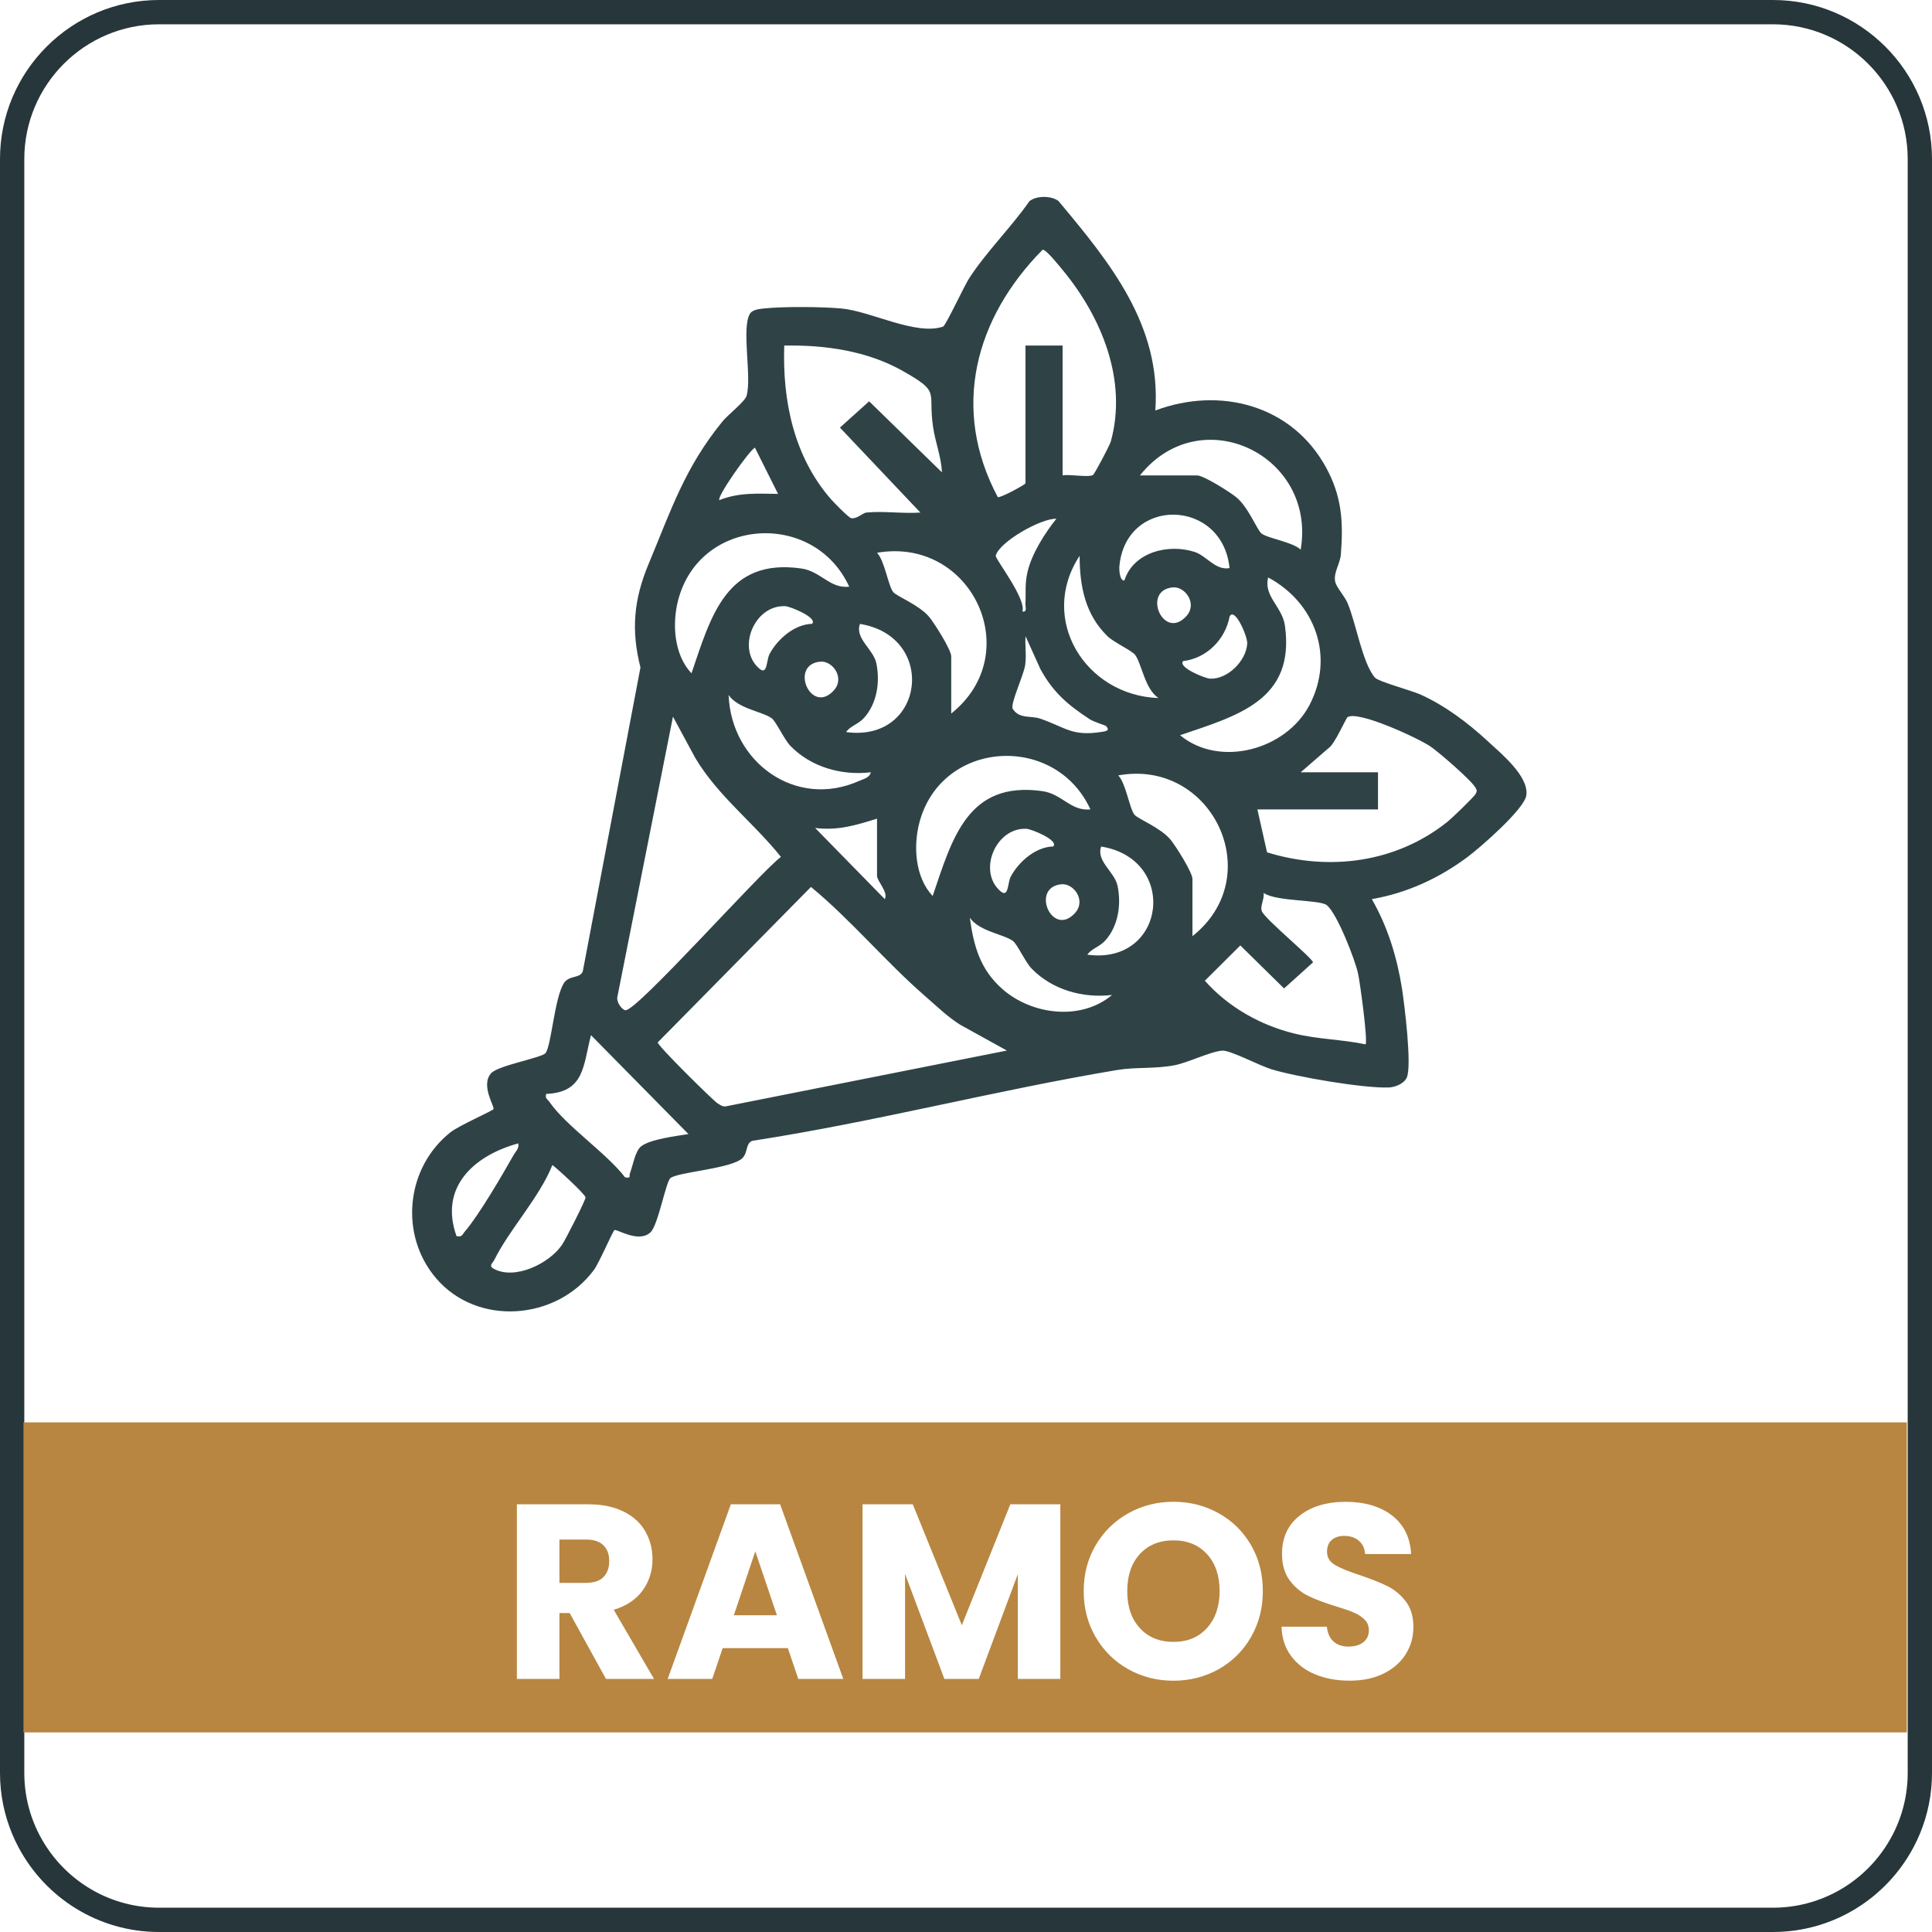 <svg xmlns="http://www.w3.org/2000/svg" id="Capa_2" data-name="Capa 2" viewBox="0 0 397.56 397.56"><defs><style>      .cls-1 {        fill: #b88641;      }      .cls-2 {        fill: #2f4347;      }      .cls-3 {        fill: #26363a;      }    </style></defs><g id="Capa_1-2" data-name="Capa 1"><g><path class="cls-3" d="M364.83,0H32.73C14.68,0,0,14.68,0,32.73v332.1c0,4.44.89,8.67,2.5,12.54.39.94.83,1.86,1.31,2.76,5.49,10.36,16.39,17.43,28.92,17.43h332.1c12.53,0,23.43-7.07,28.92-17.43.48-.9.92-1.82,1.31-2.76,1.61-3.87,2.5-8.1,2.5-12.54V32.73c0-18.05-14.68-32.73-32.73-32.73ZM392.56,364.83c0,5.65-1.7,10.91-4.62,15.3-4.96,7.49-13.47,12.43-23.11,12.43H32.73c-9.64,0-18.15-4.94-23.11-12.43-2.92-4.39-4.62-9.65-4.62-15.3V32.73c0-15.29,12.44-27.73,27.73-27.73h332.1c15.29,0,27.73,12.44,27.73,27.73v332.1Z"></path><g><polygon class="cls-1" points="151.01 332.38 159.87 332.38 155.42 319.22 151.01 332.38"></polygon><path class="cls-1" d="M241.49,316.97c-2.9,0-5.21.94-6.94,2.82-1.72,1.88-2.59,4.42-2.59,7.63s.86,5.71,2.59,7.6c1.72,1.89,4.04,2.84,6.94,2.84s5.16-.96,6.89-2.87c1.72-1.91,2.59-4.44,2.59-7.58s-.86-5.71-2.59-7.6c-1.72-1.89-4.02-2.84-6.89-2.84Z"></path><path class="cls-1" d="M4.83,292.69v63.8h387.55v-63.8H4.83ZM124.7,345.49l-7.48-13.57h-2.1v13.57h-8.76v-35.94h14.7c2.83,0,5.25.5,7.24,1.48,2,.99,3.49,2.35,4.48,4.07.99,1.72,1.49,3.64,1.49,5.76,0,2.39-.67,4.52-2.02,6.4-1.35,1.88-3.34,3.21-5.96,3.99l8.29,14.23h-9.88ZM164.27,345.49l-2.15-6.35h-13.41l-2.15,6.35h-9.17l13-35.94h10.14l13,35.94h-9.27ZM218.19,345.49h-8.75v-21.56l-8.04,21.56h-7.07l-8.09-21.61v21.61h-8.75v-35.94h10.34l10.09,24.88,9.98-24.88h10.29v35.94ZM257.41,336.91c-1.64,2.82-3.86,5.01-6.66,6.58-2.8,1.57-5.89,2.36-9.27,2.36s-6.48-.78-9.29-2.36c-2.82-1.57-5.05-3.76-6.71-6.58-1.66-2.82-2.48-5.98-2.48-9.5s.83-6.67,2.48-9.47c1.66-2.8,3.89-4.98,6.71-6.55,2.82-1.57,5.91-2.36,9.29-2.36s6.48.79,9.29,2.36c2.82,1.57,5.03,3.75,6.66,6.55,1.62,2.8,2.43,5.96,2.43,9.47s-.82,6.68-2.46,9.5ZM289.28,340.37c-1.04,1.67-2.55,3-4.53,3.99-1.98.99-4.32,1.48-7.01,1.48s-4.98-.43-7.07-1.28c-2.08-.85-3.75-2.12-4.99-3.79-1.25-1.67-1.9-3.69-1.97-6.04h9.32c.14,1.33.6,2.35,1.38,3.05.78.7,1.81,1.05,3.07,1.05s2.32-.3,3.07-.9c.75-.6,1.13-1.42,1.13-2.48,0-.89-.3-1.62-.9-2.2-.6-.58-1.33-1.06-2.2-1.43-.87-.38-2.11-.8-3.71-1.28-2.32-.72-4.22-1.43-5.68-2.15-1.47-.72-2.73-1.77-3.79-3.17-1.06-1.4-1.59-3.23-1.59-5.48,0-3.34,1.21-5.96,3.63-7.86s5.58-2.84,9.47-2.84,7.15.95,9.57,2.84c2.42,1.89,3.72,4.53,3.89,7.91h-9.47c-.07-1.16-.5-2.07-1.28-2.74-.79-.67-1.79-1-3.02-1-1.06,0-1.91.28-2.56.84-.65.56-.97,1.37-.97,2.43,0,1.16.55,2.07,1.64,2.71,1.09.65,2.8,1.35,5.12,2.1,2.32.79,4.21,1.54,5.66,2.25,1.45.72,2.7,1.76,3.76,3.12,1.06,1.37,1.59,3.12,1.59,5.27s-.52,3.91-1.56,5.58Z"></path><path class="cls-1" d="M120.55,316.81h-5.43v8.91h5.43c1.6,0,2.81-.39,3.61-1.18.8-.79,1.2-1.89,1.2-3.33s-.4-2.44-1.2-3.23c-.8-.79-2.01-1.18-3.61-1.18Z"></path></g><path class="cls-2" d="M217.83,41.39c10.51,12.57,21.15,25.5,19.91,43.08,13.31-4.99,28.09-1.13,35.1,11.67,3.27,5.96,3.61,11.18,3.08,17.93-.15,1.97-1.53,3.67-1.18,5.57.22,1.2,1.95,3.01,2.57,4.49,1.76,4.2,3.01,12.16,5.57,15.26.72.87,7.56,2.69,9.38,3.51,5.11,2.3,9.83,5.86,13.9,9.63,2.81,2.6,8.44,7.19,7.93,11.11-.36,2.81-9.49,10.77-12.13,12.73-5.86,4.36-12.42,7.39-19.67,8.65,3.24,5.64,5.16,11.87,6.19,18.3.53,3.33,2.1,16.11.99,18.45-.6,1.26-2.39,1.96-3.73,2.01-5.19.18-19-2.18-24.14-3.76-2.5-.77-8.45-3.94-10.09-3.82-2.44.17-6.94,2.44-9.8,3-4.11.79-8.03.35-11.75.97-25.12,4.19-49.94,10.71-75.14,14.58-1.56.54-.74,2.83-2.5,3.92-3.12,1.93-12.68,2.53-14.34,3.74-.96.7-2.53,9.66-4.11,11.16-2.46,2.33-6.97-.75-7.43-.44-.38.26-3.12,6.7-4.23,8.2-7.7,10.4-23.98,11.66-32.47,1.71-7.61-8.91-6.25-22.69,2.91-30.01,1.76-1.41,8.61-4.39,8.9-4.8.31-.45-2.77-4.97-.44-7.43,1.5-1.58,10.46-3.15,11.16-4.11,1.21-1.66,1.81-11.22,3.74-14.34,1.09-1.76,3.38-.93,3.92-2.5l11.86-62.5c-1.97-7.75-1.35-14.06,1.68-21.31,4.64-11.09,7.37-19.7,15.21-29.33,1.09-1.34,4.59-4.06,4.94-5.24,1.14-3.83-1.12-14.05.72-16.94.53-.84,1.98-.96,2.9-1.06,3.99-.42,11.88-.36,15.91.01,6.08.56,15.34,5.64,20.92,3.72.53-.18,4.36-8.4,5.35-9.92,3.54-5.47,8.67-10.51,12.42-15.89,1.45-1.17,4.56-1.16,6,0ZM211.02,99.42v-28.32h7.64v26.73c1.44-.3,5.34.48,6.26-.1.33-.21,3.44-6.1,3.65-6.85,3.51-12.69-1.97-25.74-9.92-35.34-.65-.78-3.46-4.32-4.11-4.15-13.91,14.09-18.91,32.73-9.22,50.9.38.28,5.6-2.5,5.72-2.86ZM178.25,105.47c3.54-.35,7.54.26,11.14,0l-16.55-17.48,6.01-5.41,14.98,14.62c-.14-3.18-1.36-6.18-1.82-9.3-1.12-7.5,1.69-7.08-6.25-11.57-7.35-4.15-16.02-5.37-24.38-5.22-.38,11.37,1.97,22.76,9.53,31.52.63.72,3.69,3.88,4.24,3.99,1.16.23,2.39-1.07,3.1-1.15ZM234.56,97.83h11.77c1.36,0,6.76,3.42,8.08,4.5,2.46,2.02,4.26,6.68,5.14,7.42,1.23,1.03,6.45,1.76,8.1,3.35,3.29-19.47-20.59-30.93-33.08-15.27ZM160.11,101.64l-4.77-9.53c-1.32.78-7.92,10.22-7.31,10.8,4-1.6,7.84-1.33,12.09-1.28ZM253.01,116.91c-1.44-14.45-21.5-14.82-22.68-.22-.04.52.08,2.9,1.04,2.76,1.86-5.85,9.07-7.63,14.47-5.87,2.46.8,4.25,3.84,7.17,3.32ZM217.38,106.75c-3.18-.12-11.77,4.78-12.48,7.6-.16.62,6.37,8.93,5.48,11.48,1.04.17.6-.86.63-1.57.12-2.38-.15-4.11.43-6.58.88-3.76,3.54-7.93,5.93-10.93ZM174.75,120.73c-7.22-15.75-30.66-14.36-35.18,2.68-1.31,4.93-.88,11.34,2.72,15.14,4.03-11.82,7.18-23.72,22.54-21.58,4.11.57,5.88,4.19,9.92,3.76ZM195.74,146.83c15.54-12.4,4.17-36.46-15.27-33.08,1.59,1.64,2.31,6.87,3.35,8.1.74.88,5.4,2.67,7.42,5.14,1.08,1.32,4.5,6.72,4.5,8.08v11.77ZM238.38,143.64c-2.82-1.89-3.44-7.07-4.8-8.88-.67-.89-4.37-2.57-5.69-3.85-4.61-4.48-5.72-10.35-5.73-16.53-8.57,13.01,1.2,28.74,16.22,29.26ZM242.83,151.29c8.11,6.72,21.75,3.06,26.61-6.17,5.25-9.98,1.21-21.1-8.48-26.29-1,3.86,2.9,6,3.45,9.92,2.14,15.36-9.76,18.51-21.58,22.54ZM241.34,120.87c-6.48.59-1.92,11.1,2.78,5.92,2.36-2.6-.28-6.15-2.78-5.92ZM167.11,128.37c1.19-1.28-4.5-3.58-5.51-3.63-6.35-.33-10.15,8.79-5.32,12.87,1.67,1.41,1.42-1.83,2.08-3.04,1.65-3.07,5.12-6.11,8.75-6.2ZM243.47,136.02c-1.2,1.28,4.5,3.58,5.51,3.63,3.62.19,7.48-3.67,7.67-7.23.08-1.48-2.57-7.56-3.62-5.58-.88,4.75-4.72,8.62-9.55,9.19ZM174.11,150.64c16.13,2.21,18.86-19.66,2.85-22.25-1.1,2.99,2.76,5.18,3.37,8.09.79,3.83.16,8.24-2.5,11.21-1.25,1.4-2.81,1.64-3.72,2.95ZM227.56,149.38c-.13-.13-2.47-.81-3.37-1.41-4.48-2.94-7.46-5.47-10.09-10.27l-3.07-6.78c-.14,1.95.22,4.03-.08,5.97-.35,2.22-3.14,8.04-2.54,8.99,1.36,2.12,3.68,1.32,5.68,2.01,5.25,1.82,6.46,3.66,12.52,2.73.86-.13,1.95-.24.96-1.24ZM168.8,136.15c-6.48.59-1.92,11.1,2.78,5.92,2.36-2.6-.28-6.15-2.78-5.92ZM179.2,158.92c-5.97.71-12.29-1.04-16.54-5.42-1.29-1.33-2.96-5.02-3.85-5.69-1.81-1.36-6.98-1.97-8.88-4.8.52,13.81,13.8,23.54,26.89,17.67.89-.4,2.11-.63,2.38-1.75ZM138.48,147.47l-11.44,57.67c-.25.93.83,2.6,1.65,2.74,2.22.37,27.76-28.41,32.01-31.55-5.62-7.04-12.99-12.54-17.65-20.4l-4.57-8.46ZM267.65,158.92h15.91v7.64h-24.82l1.99,8.83c12.78,3.95,26.59,2.14,37.13-6.29.87-.7,5.46-5.1,5.78-5.72s.31-.65,0-1.26c-.76-1.47-7.59-7.37-9.32-8.54-2.51-1.69-14.81-7.41-17.03-6.01-.32.2-2.68,5.67-3.92,6.39l-5.72,4.96ZM224.38,166.55c-7.22-15.75-30.66-14.36-35.18,2.68-1.31,4.93-.88,11.34,2.72,15.14,4.03-11.82,7.18-23.72,22.54-21.58,4.11.57,5.88,4.19,9.92,3.76ZM245.38,192.64c15.61-12.37,4.02-36.59-15.27-33.08,1.59,1.64,2.31,6.86,3.35,8.1.74.88,5.4,2.67,7.42,5.14,1.08,1.32,4.5,6.72,4.5,8.08v11.77ZM180.47,168.46c-4.37,1.36-7.99,2.49-12.73,1.92l14.32,14.63c.81-1.32-1.59-3.74-1.59-4.77v-11.77ZM216.74,174.18c1.19-1.28-4.5-3.58-5.51-3.63-6.35-.33-10.15,8.79-5.32,12.87,1.67,1.41,1.42-1.83,2.08-3.04,1.65-3.07,5.12-6.11,8.75-6.2ZM223.75,196.45c16.13,2.21,18.86-19.66,2.85-22.25-1.1,2.99,2.76,5.18,3.37,8.09.79,3.83.16,8.24-2.5,11.21-1.25,1.4-2.81,1.64-3.72,2.95ZM218.43,181.96c-6.48.59-1.92,11.1,2.78,5.92,2.36-2.6-.28-6.15-2.78-5.92ZM190.39,205c-8.19-7.12-15.23-15.65-23.51-22.49l-31.54,32c.15.87,11.52,12.06,12.33,12.54.61.36,1.06.77,1.85.58l57.67-11.45-9.62-5.32c-2.64-1.67-4.85-3.84-7.18-5.86ZM281,214.91c.5-.71-1.14-12.81-1.56-14.66-.67-2.94-4.27-12.19-6.39-13.97-1.44-1.2-10.45-.7-13.04-2.55.24,1.22-.79,2.72-.34,3.8.67,1.64,10.51,9.7,10.51,10.51l-5.95,5.36-9-8.85-7.3,7.26c4.79,5.41,11.41,9.15,18.42,10.87,4.82,1.19,9.8,1.2,14.64,2.22ZM228.83,204.74c-5.97.71-12.29-1.04-16.54-5.42-1.29-1.33-2.96-5.02-3.85-5.69-1.81-1.36-6.98-1.98-8.88-4.8.81,5.84,2.11,10.61,6.66,14.65,6.03,5.35,16.2,6.66,22.6,1.27ZM141.66,233.36l-20.05-20.35c-1.61,6.16-1.27,11.78-9.22,12.09-.26.97.25,1.06.63,1.59,3.54,5.11,11.6,10.41,15.61,15.58,1.35.22.75-.22,1.01-.87.58-1.48,1.04-4.54,2.3-5.52,1.88-1.47,7.25-2.11,9.73-2.52ZM106.66,235.28c-9.11,2.49-16.33,8.99-12.72,19.08,1.17.28,1.23-.4,1.8-1.05,2.79-3.24,7.65-11.56,9.9-15.55.45-.81,1.23-1.41,1.01-2.48ZM113.67,239.73c-2.73,6.8-8.73,13.07-11.96,19.54-.34.67-1.21,1.2-.15,1.79,4.36,2.44,11.54-1.07,14.14-4.98.65-.97,4.83-9.14,4.79-9.68-.05-.64-5.72-5.85-6.82-6.67Z"></path></g></g></svg>